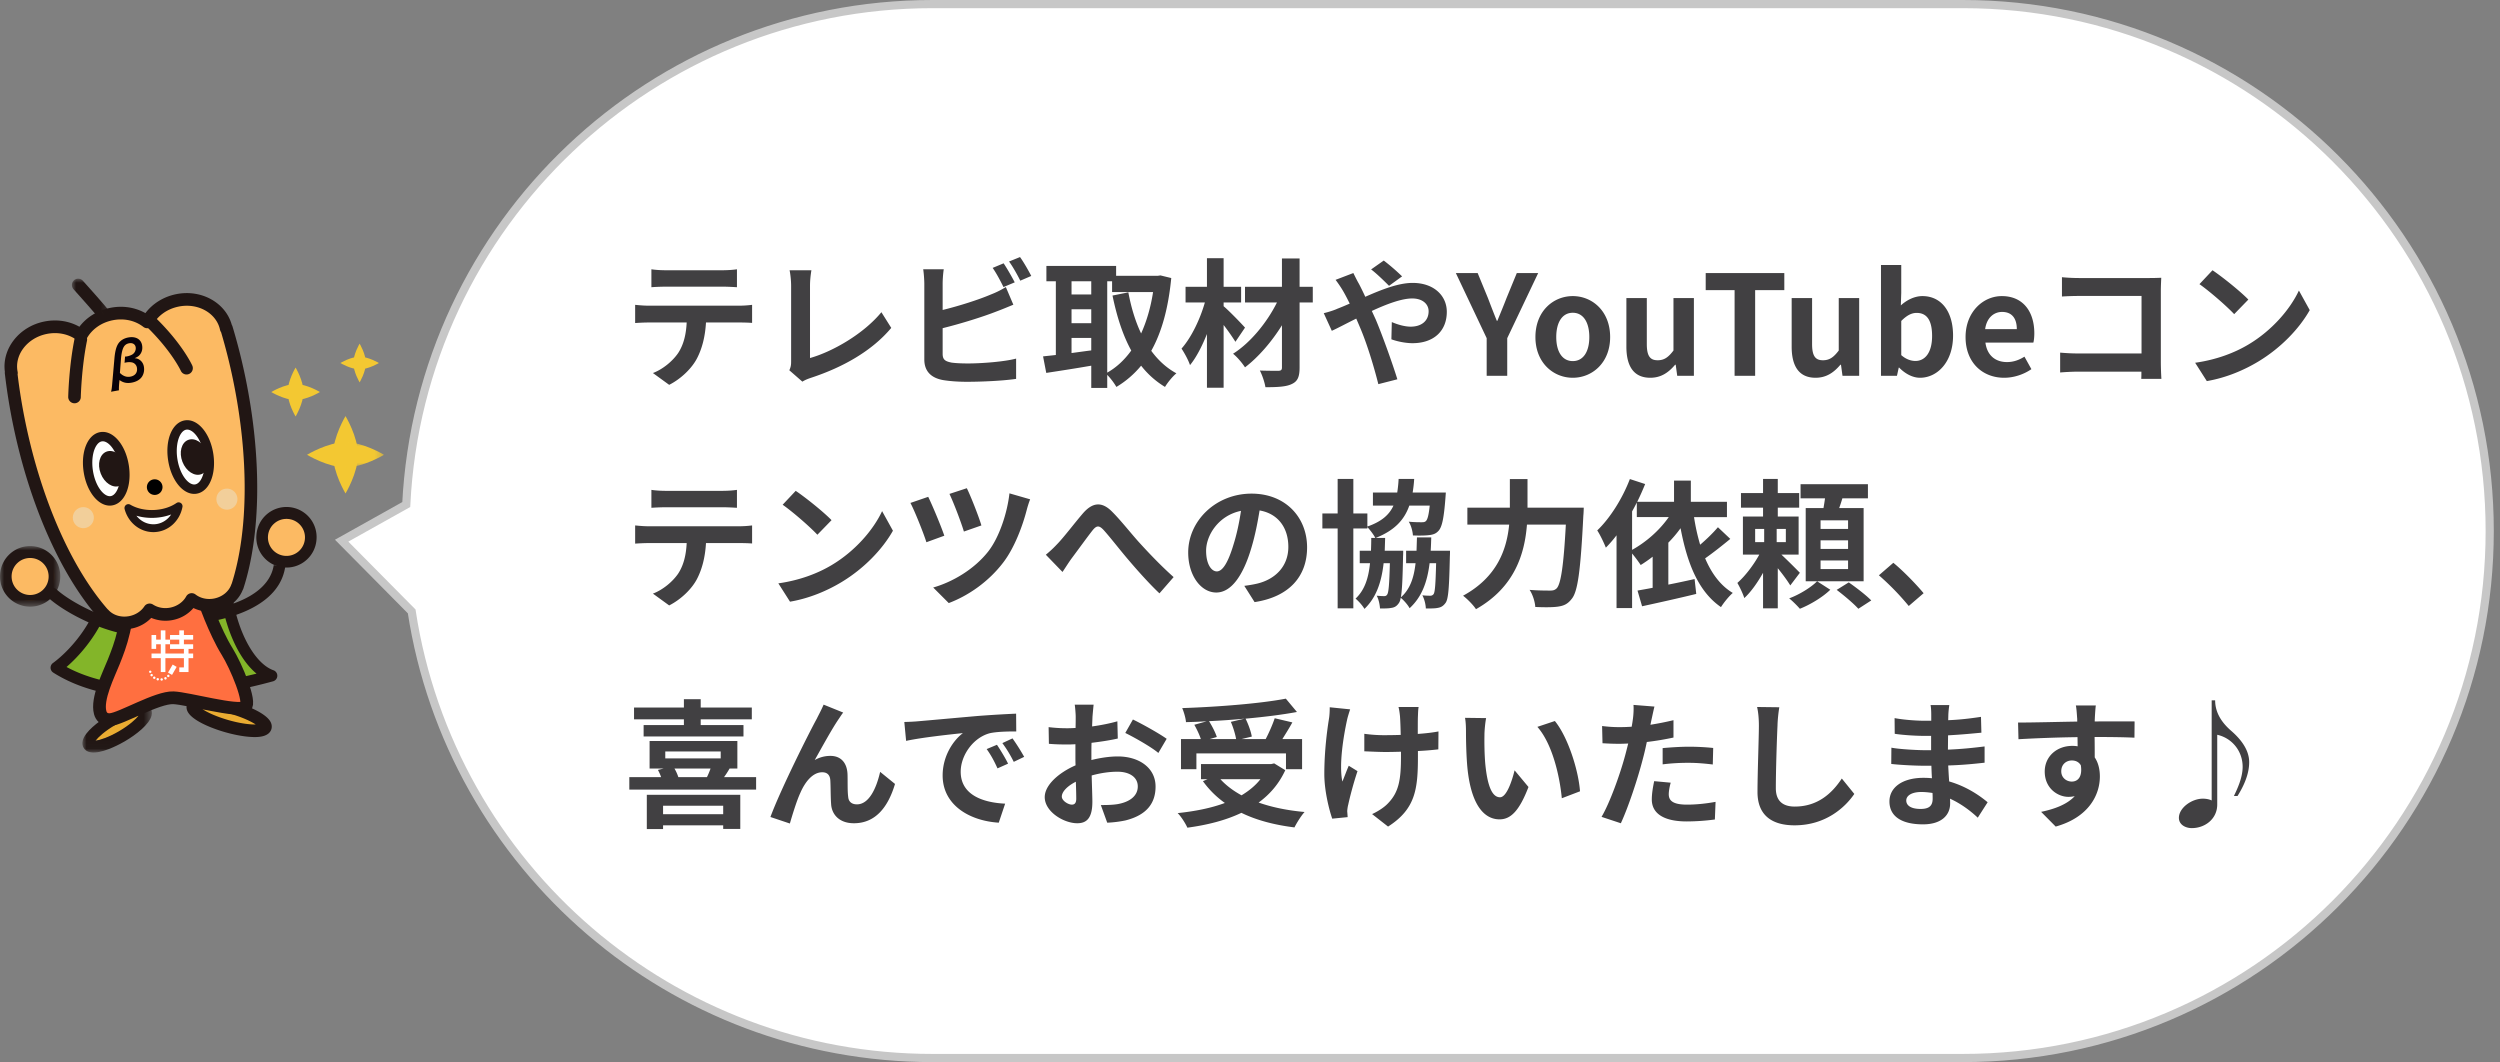 <svg width="306" height="130" viewBox="0 0 306 130" xmlns="http://www.w3.org/2000/svg" xmlns:xlink="http://www.w3.org/1999/xlink">
    <rect x="0" y="0" width="306" height="130" fill="#808080" stroke="none"/>
    <defs>
        <path id="thqybw7ura" d="M0 0h8.507v5.977H0z"/>
        <path id="klg58sg4gc" d="M0 0h7.374v7.383H0z"/>
        <path id="his5molxbe" d="M0 0h4.757v5.255H0z"/>
        <path id="2ypnl6fogg" d="M0 0h4.71v3.079H0z"/>
    </defs>
    <g fill="none" fill-rule="evenodd">
        <path d="M240.24.5c17.811 0 33.936 7.22 45.609 18.892C297.52 31.064 304.74 47.189 304.74 65c0 17.811-7.22 33.936-18.891 45.608-11.673 11.673-27.798 18.892-45.609 18.892H114.145c-15.995 0-30.63-5.822-41.9-15.461-11.476-9.815-19.466-23.587-21.855-39.204l-8.572-8.657 7.907-4.423c.85-17.15 8.397-32.537 20.081-43.6C81.365 7.213 96.971.5 114.145.5z" stroke="#C7C7C7" fill="#FFF"/>
        <path d="M27.574 71.28c.26 4.88 2.526 10.32 5.663 11.428-10.096 2.768-20.1 2.991-26.34-.98 2.178-1.588 6.03-5.825 6.205-10.476l14.472.029z" fill="#83B529"/>
        <path d="M28.689 78.711c-.932-1.982-1.566-4.397-1.772-6.722l-13.16-.027c-.438 3.988-3.303 7.681-5.614 9.676 5.335 2.887 13.67 3.18 23.257.815-1.238-1.014-2.13-2.504-2.711-3.742m-10.082 6.743c-4.921-.102-8.988-1.155-12.088-3.127a.71.71 0 0 1-.036-1.174c2.29-1.668 5.755-5.689 5.914-9.928a.708.708 0 0 1 .706-.683l14.473.03c.374 0 .683.295.703.671.267 5.036 2.596 9.879 5.191 10.796a.709.709 0 0 1-.048 1.353 63.555 63.555 0 0 1-4.944 1.15c-3.493.663-6.843.975-9.871.912" fill="#211614"/>
        <path d="M27.616 88.838c-2.449-.72-4.24-1.795-4.001-2.4.238-.605 2.416-.51 4.864.21 2.447.721 4.238 1.796 4 2.4-.238.606-2.416.512-4.863-.21" fill="#EAAC32"/>
        <path d="M28.264 87.385c-1.56-.46-2.776-.588-3.47-.577.55.362 1.568.861 3.036 1.294 1.56.459 2.777.591 3.47.576-.55-.362-1.568-.86-3.036-1.293m2.58 2.823c-.98-.042-2.202-.267-3.443-.633-1.824-.536-3.948-1.472-4.442-2.49a1.15 1.15 0 0 1-.054-.93c.638-1.62 4.592-.596 5.788-.244 1.824.537 3.95 1.474 4.443 2.49.15.308.168.638.053.93-.308.783-1.346.886-1.984.886-.146 0-.271-.005-.362-.009" fill="#211614"/>
        <path d="M14.875 89.406c-1.93 1.128-3.755 1.594-4.077 1.043-.321-.552.982-1.914 2.913-3.042 1.93-1.127 3.754-1.594 4.076-1.042.322.551-.982 1.913-2.912 3.041" fill="#EAAC32"/>
        <g transform="translate(10.083 86.132)">
            <mask id="hsobcytlpb" fill="#fff">
                <use xlink:href="#thqybw7ura"/>
            </mask>
            <path d="M4.479 3.37c1.279-.746 2.076-1.485 2.418-1.925-.551.08-1.586.412-2.87 1.161-1.278.747-2.075 1.485-2.417 1.926.551-.08 1.587-.412 2.87-1.161h-.001zM.147 5.392c-.106-.18-.21-.482-.101-.894.276-1.057 1.87-2.308 3.268-3.125C4 .972 7.465-.949 8.36.586c.106.18.209.482.1.894-.275 1.058-1.869 2.308-3.267 3.125-.475.277-2.282 1.283-3.646 1.367-.606.037-1.125-.108-1.4-.58z" fill="#211614" mask="url(#hsobcytlpb)"/>
        </g>
        <path d="M8.502 74.984c1.647.956 3.695 1.868 5.74 2.394.432.111.836-.119.903-.513.067-.395-.23-.805-.66-.916-3.032-.779-6.138-2.525-7.522-3.772-.333-.302-.833-.318-1.115-.04-.282.279-.24.748.093 1.05.619.557 1.508 1.186 2.56 1.797M33.506 69.17c-.41 2.684-3.237 4.634-7.96 5.489a.714.714 0 0 0 .252 1.405 20.738 20.738 0 0 0 3.139-.816c2.694-.945 5.487-2.684 5.973-5.861" fill="#211614"/>
        <path d="M36.988 68.05a2.981 2.981 0 0 0 .344-4.2 2.975 2.975 0 0 0-4.196-.343 2.981 2.981 0 0 0-.343 4.199 2.975 2.975 0 0 0 4.195.344" fill="#FCBA63"/>
        <path d="M33.594 64.052a2.25 2.25 0 0 0-.79 1.542c-.05.603.138 1.188.529 1.649a2.27 2.27 0 0 0 3.197.262c.461-.392.742-.94.792-1.543a2.262 2.262 0 0 0-2.26-2.449c-.52 0-1.042.177-1.468.539m-1.342 4.117a3.673 3.673 0 0 1-.864-2.691 3.687 3.687 0 1 1 7.349.602 3.67 3.67 0 0 1-1.291 2.515 3.665 3.665 0 0 1-2.38.874 3.678 3.678 0 0 1-2.814-1.3" fill="#211614"/>
        <path d="M5.613 72.834a2.981 2.981 0 0 0 .344-4.199 2.974 2.974 0 0 0-4.196-.344 2.981 2.981 0 0 0-.344 4.2 2.975 2.975 0 0 0 4.196.343" fill="#FCBA63"/>
        <g transform="translate(0 66.872)">
            <mask id="2r10jvad4d" fill="#fff">
                <use xlink:href="#klg58sg4gc"/>
            </mask>
            <path d="M2.219 1.965a2.249 2.249 0 0 0-.791 1.542 2.268 2.268 0 0 0 3.727 1.91c.46-.391.742-.94.791-1.542a2.263 2.263 0 0 0-2.26-2.449c-.52 0-1.041.177-1.467.539M.877 6.08A3.673 3.673 0 0 1 .012 3.39a3.687 3.687 0 1 1 7.349.602 3.669 3.669 0 0 1-1.29 2.516 3.663 3.663 0 0 1-2.381.875A3.68 3.68 0 0 1 .877 6.08" fill="#211614" mask="url(#2r10jvad4d)"/>
        </g>
        <path d="M24.878 73.268s1.399 4.027 2.915 6.466c1.105 1.778 3.006 6.286 2.23 6.82-.941.65-7.045-1.083-8.808-1.146-1.997-.07-6.382 2.567-7.698 2.67-.809.064-1.14-.437-1.253-.852-.461-1.693 1.03-4.634 1.652-6.197.849-2.132 1.805-4.532 1.91-10.036" fill="#FF6F40"/>
        <path d="M24.878 73.268s1.399 4.027 2.915 6.466c1.105 1.778 3.006 6.286 2.23 6.82-.941.65-7.045-1.083-8.808-1.146-1.997-.07-6.382 2.567-7.698 2.67-.809.064-1.14-.437-1.253-.852-.461-1.693 1.03-4.634 1.652-6.197.849-2.132 1.805-4.532 1.91-10.036" stroke="#211614" stroke-width="1.559" stroke-linecap="round" stroke-linejoin="round"/>
        <path d="M19.934 83.153a.148.148 0 1 1-.295 0 .148.148 0 0 1 .295 0M19.455 83.128a.148.148 0 1 1-.295 0 .148.148 0 0 1 .295 0M19.03 82.943a.148.148 0 1 1-.295 0 .148.148 0 0 1 .295 0M18.708 82.637a.148.148 0 1 1-.296 0 .148.148 0 0 1 .296 0M18.54 82.219a.148.148 0 1 1-.296 0 .148.148 0 0 1 .295 0M20.4 83.02a.148.148 0 1 1-.295 0 .148.148 0 0 1 .296 0M20.748 82.721a.148.148 0 1 1-.295 0 .148.148 0 0 1 .295 0M20.567 82.324l.49.283.566-.981-.49-.284z" fill="#FFF"/>
        <path fill="#FFF" d="M23.643 78.291v-.566H22.51v-.567h-.566v.567h-1.132v.566h1.132v.567h-1.132v.567h1.698v.566h-2.265v-1.133h.567v-.567h-.567v-1.133h-.565v1.133h-.567v-.566h-.566v1.7h.566v-.567h.567v1.133h-1.133v.567h1.133v1.7h.565v-1.7h2.265v1.133h-.566v.567h1.132v-1.7h.567v-.567h-.567v-.566h.567v-.567H22.51v-.567z"/>
        <path d="m1.358 45.638.045.021c-.5-2.48 1.338-4.957 4.135-5.537 1.648-.342 3.254.056 4.402.944.7-1.272 2.016-2.276 3.664-2.618 1.655-.343 3.266.06 4.415.954.7-1.279 2.018-2.288 3.672-2.632 2.797-.58 5.467.961 5.994 3.436l.032-.037a70.962 70.962 0 0 1 1.557 6.138c2.06 9.942 1.823 19.211-.22 25.496l-.015-.005c-.366 1.065-1.351 1.944-2.645 2.212-1.098.228-2.168-.038-2.931-.633-.465.85-1.34 1.52-2.44 1.748-.996.207-1.97.005-2.712-.477-.49.738-1.302 1.31-2.299 1.517-1.293.268-2.546-.147-3.305-.978l-.013.01C8.324 70.243 4.427 61.832 2.367 51.89a71.233 71.233 0 0 1-1.01-6.252" fill="#FCBA63"/>
        <path d="M18.73 73.997c.602.392 1.381.527 2.138.37.83-.173 1.547-.682 1.92-1.363a.77.77 0 0 1 1.147-.239c.612.477 1.473.66 2.303.487.987-.205 1.781-.859 2.074-1.707a.735.735 0 0 1 .057-.127c2.05-6.436 2.105-15.518.151-24.953a70.663 70.663 0 0 0-1.46-5.807.777.777 0 0 1-.128-.29c-.438-2.057-2.72-3.33-5.085-2.839-1.38.286-2.529 1.105-3.153 2.246a.767.767 0 0 1-1.146.239c-1.028-.8-2.408-1.094-3.788-.807-1.374.285-2.52 1.1-3.146 2.234a.769.769 0 0 1-1.143.239c-1.026-.793-2.403-1.085-3.777-.8-2.365.491-3.952 2.566-3.536 4.625a.778.778 0 0 1-.003.318c.234 1.955.559 3.94.966 5.91 1.954 9.432 5.612 17.743 10.048 22.834.037.029.072.06.105.096.606.663 1.594.948 2.583.743.756-.157 1.417-.59 1.814-1.188a.769.769 0 0 1 1.058-.22m-6.468 1.84a.78.78 0 0 1-.143-.127C7.464 70.434 3.635 61.809 1.614 52.048a71.983 71.983 0 0 1-1.02-6.32.785.785 0 0 1 .003-.212c-.385-2.792 1.701-5.512 4.786-6.153 1.524-.316 3.064-.085 4.336.631.883-1.164 2.204-1.987 3.73-2.304 1.53-.317 3.074-.085 4.348.638.884-1.17 2.207-1.998 3.738-2.316 3.085-.64 6.078 1.026 6.832 3.74a.786.786 0 0 1 .087.192 72.027 72.027 0 0 1 1.574 6.206c2.022 9.762 1.934 19.2-.241 25.893a.744.744 0 0 1-.079.168c-.507 1.283-1.702 2.256-3.158 2.558a4.421 4.421 0 0 1-2.872-.348 4.43 4.43 0 0 1-2.499 1.462 4.49 4.49 0 0 1-2.666-.255 4.498 4.498 0 0 1-2.345 1.295 4.611 4.611 0 0 1-.938.097c-1.13 0-2.205-.42-2.97-1.183" fill="#211614"/>
        <path d="M12.789 38.59c-.206-.354-3.217-3.707-3.217-3.707" fill="#EAAC32"/>
        <g transform="translate(8.802 34.11)">
            <mask id="fg1kl4pmlf" fill="#fff">
                <use xlink:href="#his5molxbe"/>
            </mask>
            <path d="M3.987 5.255a.777.777 0 0 0 .665-1.164c-.214-.37-2.166-2.562-3.31-3.836A.768.768 0 0 0 .254.199a.778.778 0 0 0-.056 1.094c1.395 1.553 2.942 3.314 3.13 3.59a.77.77 0 0 0 .66.372" fill="#211614" mask="url(#fg1kl4pmlf)"/>
        </g>
        <path d="M13.633 61.296c-1.212.194-2.474-1.404-2.82-3.57-.346-2.164.355-4.076 1.567-4.27 1.21-.194 2.473 1.404 2.82 3.568.345 2.166-.356 4.078-1.567 4.272" fill="#FFF"/>
        <path d="M12.47 54.024c-.227.036-.436.185-.62.442-.487.676-.672 1.92-.472 3.17.316 1.976 1.398 3.213 2.165 3.091.226-.036.435-.184.62-.442.486-.675.671-1.919.471-3.17-.301-1.885-1.297-3.1-2.057-3.1a.688.688 0 0 0-.107.01m-2.222 3.793c-.253-1.583-.001-3.088.674-4.026.365-.507.838-.82 1.368-.904 1.547-.246 3.072 1.53 3.474 4.045.253 1.584.001 3.09-.675 4.027-.364.506-.837.819-1.366.904a1.856 1.856 0 0 1-.29.023c-1.442 0-2.808-1.71-3.185-4.069" fill="#211614"/>
        <path d="M12.33 57.964c.449 1.156 1.489 1.83 2.324 1.506.835-.324 1.147-1.525.698-2.682-.449-1.156-1.489-1.831-2.324-1.506-.834.324-1.147 1.525-.698 2.682" fill="#211614"/>
        <path d="M23.97 59.86c-1.21.195-2.473-1.403-2.82-3.568-.346-2.164.356-4.077 1.567-4.27 1.211-.195 2.474 1.403 2.82 3.567.346 2.166-.355 4.078-1.566 4.272" fill="#FFF"/>
        <path d="M23.88 59.293c.227-.036.435-.186.62-.442.487-.675.672-1.92.472-3.17-.316-1.976-1.393-3.215-2.165-3.091-.226.036-.435.185-.62.442-.486.675-.672 1.919-.472 3.169.316 1.976 1.394 3.218 2.166 3.092m-3.295-2.91c-.254-1.583-.002-3.088.674-4.026.365-.506.837-.819 1.367-.904 1.546-.244 3.072 1.529 3.475 4.045.253 1.584 0 3.09-.674 4.027-.365.507-.838.819-1.367.904a1.819 1.819 0 0 1-.289.023c-1.444 0-2.81-1.71-3.186-4.068" fill="#211614"/>
        <path d="M22.332 56.529c.45 1.156 1.49 1.83 2.324 1.506.835-.324 1.147-1.525.699-2.681-.45-1.157-1.49-1.832-2.324-1.507-.835.324-1.147 1.525-.7 2.682" fill="#211614"/>
        <path d="M17.981 59.679a.956.956 0 1 0 1.905-.157.956.956 0 0 0-1.905.157" fill="#000"/>
        <path d="M18.819 62.904c1.192-.043 2.261-.398 3.045-.938-.286 1.489-1.493 2.63-2.983 2.684-1.49.054-2.775-.998-3.168-2.463.82.483 1.913.76 3.106.717" fill="#FFF"/>
        <path d="M18.836 63.383a6.726 6.726 0 0 1-2.14-.259c.522.675 1.312 1.074 2.168 1.047.855-.03 1.616-.49 2.087-1.2a6.771 6.771 0 0 1-2.115.412m-3.583-1.071a.48.48 0 0 1 .17-.506.475.475 0 0 1 .531-.032c.779.458 1.789.688 2.847.651 1.058-.038 2.05-.342 2.793-.854.16-.11.37-.113.531-.006a.48.48 0 0 1 .207.492c-.336 1.748-1.749 3.012-3.434 3.072a4.408 4.408 0 0 1-.126.002c-1.634 0-3.07-1.142-3.52-2.82" fill="#211614"/>
        <path d="M18.289 39.239c3.362 3.21 4.546 5.826 4.546 5.826" fill="#000"/>
        <path d="M22.835 45.839a.775.775 0 0 0 .7-1.094c-.05-.113-1.285-2.79-4.716-6.067a.767.767 0 0 0-1.089.028c-.293.31-.28.8.028 1.094 3.195 3.05 4.365 5.562 4.376 5.587a.77.77 0 0 0 .701.452" fill="#211614"/>
        <path d="M9.894 41.547c-.691 3.352-.775 7.04-.775 7.04" fill="#000"/>
        <path d="M9.12 49.362c.417 0 .76-.335.77-.756 0-.037.09-3.661.758-6.902a.77.77 0 1 0-1.508-.314c-.698 3.382-.787 7.027-.79 7.18a.773.773 0 0 0 .752.792h.018" fill="#211614"/>
        <path d="M8.918 63.466a1.286 1.286 0 1 0 2.564-.212 1.286 1.286 0 1 0-2.564.212M26.49 61.178a1.287 1.287 0 1 0 2.565-.21 1.287 1.287 0 0 0-2.565.21" fill="#F2CF9A"/>
        <path d="M14.676 45.649c.18.166.268.233.381.295.276.163.58.217.903.158.602-.11.902-.528.796-1.12a.803.803 0 0 0-.49-.591c-.204-.073-.52-.084-.811-.031-.08.015-.113.02-.21.052l.06-.767c.096-.003.143-.005.223-.02.218-.04.45-.116.618-.208a.897.897 0 0 0 .46-.93c-.064-.358-.385-.547-.795-.472-.31.056-.523.205-.669.458-.171.3-.288.829-.34 1.525l-.126 1.651zm-.092 1.308c-.029.37-.037.625-.024.815l-.966.176c.066-.246.098-.485.133-.896l.27-3.086c.07-.864.21-1.446.43-1.823.25-.437.708-.733 1.284-.838.893-.163 1.546.206 1.68.95.075.413 0 .79-.225 1.1-.153.213-.31.324-.684.488.27.02.431.08.634.221.268.192.434.47.495.81.075.419.003.85-.209 1.192-.237.387-.687.661-1.276.768-.595.109-1.05.013-1.498-.318l-.044.441z" fill="#090208"/>
        <path d="M42.29 50.93s-1.53 2.536-1.53 4.735H43.822c0-2.2-1.531-4.735-1.531-4.735M42.29 60.4s-1.53-2.535-1.53-4.735H43.822c0 2.2-1.531 4.735-1.531 4.735" fill="#F3C832"/>
        <path d="M37.581 55.665s2.522 1.54 4.71 1.54v-3.08c-2.188 0-4.71 1.54-4.71 1.54" fill="#F3C832"/>
        <g transform="translate(42.29 54.126)">
            <mask id="y4vfzjobeh" fill="#fff">
                <use xlink:href="#2ypnl6fogg"/>
            </mask>
            <path d="M4.71 1.54S2.187 3.079 0 3.079V0c2.188 0 4.71 1.54 4.71 1.54" fill="#F3C832" mask="url(#y4vfzjobeh)"/>
        </g>
        <path d="M36.18 44.99s-.968 1.604-.968 2.995h1.936c0-1.391-.968-2.995-.968-2.995M36.18 50.98s-.968-1.604-.968-2.995h1.936c0 1.39-.968 2.994-.968 2.994" fill="#F3C832"/>
        <path d="M33.202 47.985s1.594.973 2.978.973v-1.947c-1.384 0-2.978.974-2.978.974M39.158 47.985s-1.595.973-2.978.973v-1.947c1.383 0 2.978.974 2.978.974M44.017 42.066s-.765 1.268-.765 2.367H44.783c0-1.1-.766-2.367-.766-2.367M44.017 46.8s-.765-1.267-.765-2.367H44.783c0 1.1-.766 2.368-.766 2.368" fill="#F3C832"/>
        <path d="M41.663 44.433s1.26.77 2.354.77v-1.54c-1.094 0-2.354.77-2.354.77M46.372 44.433s-1.261.77-2.355.77v-1.54c1.094 0 2.355.77 2.355.77" fill="#F3C832"/>
        <g fill="#414042" fill-rule="nonzero">
            <path d="M88.367 35.086c.595 0 1.24.034 1.836.068v-2.193c-.578.085-1.258.119-1.836.119h-6.834c-.561 0-1.258-.034-1.802-.119v2.193a29.7 29.7 0 0 1 1.819-.068h6.817zm-8.993 2.329c-.527 0-1.122-.051-1.632-.102v2.227a25.65 25.65 0 0 1 1.632-.068h4.675c-.068 1.428-.357 2.703-1.054 3.757-.68.986-1.87 1.972-3.077 2.431l1.989 1.445c1.513-.765 2.822-2.091 3.417-3.264.612-1.19.986-2.618 1.088-4.369h4.097c.476 0 1.122.017 1.547.051v-2.21a13.08 13.08 0 0 1-1.547.102H79.374zM98.21 46.714c.408-.255.782-.374 1.02-.459 3.995-1.309 7.53-3.332 9.86-6.12l-1.207-1.921c-2.176 2.652-5.967 4.828-8.738 5.61v-8.823c0-.663.068-1.275.17-1.921h-2.67c.103.476.188 1.275.188 1.921v9.214c0 .391-.017.68-.221 1.105l1.598 1.394zM124.203 34.559c-.323-.629-.935-1.7-1.36-2.329l-1.343.561c.459.646.986 1.649 1.326 2.346l1.377-.578zm-8.823 5.61c2.21-.544 4.947-1.394 6.664-2.074.56-.204 1.326-.527 1.989-.799l-.918-2.159c-.663.408-1.241.68-1.853.918-1.513.646-3.876 1.394-5.882 1.887v-3.213c0-.476.05-1.241.136-1.768H113c.085.527.136 1.394.136 1.768v9.265c0 1.462.85 2.278 2.329 2.533.73.119 1.75.204 2.856.204 1.87 0 4.454-.119 6.052-.357v-2.482c-1.394.374-4.148.595-5.916.595-.765 0-1.462-.034-1.972-.102-.765-.153-1.105-.34-1.105-1.071v-3.145zm8.126-8.16c.476.646 1.02 1.632 1.377 2.346l1.343-.578c-.306-.595-.918-1.683-1.377-2.312l-1.343.544zM135.525 34.423h.595v1.326h5.015c-.29 1.904-.8 3.604-1.462 5.066-.714-1.496-1.224-3.213-1.564-5.032l-1.938.391c.527 2.567 1.258 4.845 2.295 6.732-.833 1.156-1.82 2.074-2.941 2.703V34.423zm-4.37 6.936h2.415v1.53c-.816.102-1.632.221-2.414.323v-1.853zm0-3.502h2.415v1.7h-2.414v-1.7zm2.415-3.434v1.615h-2.414v-1.615h2.414zm8.466-.714-.34.051h-5.083v-1.207h-8.534v1.87h1.156v9.027c-.578.068-1.105.119-1.564.17l.39 2.023c1.565-.238 3.554-.544 5.509-.884v2.72h1.955v-1.598a8.086 8.086 0 0 1 1.122 1.479 11.646 11.646 0 0 0 3.026-2.601 10.725 10.725 0 0 0 2.924 2.601c.306-.527.935-1.292 1.394-1.666-1.224-.663-2.244-1.615-3.077-2.754 1.275-2.278 2.09-5.202 2.448-8.908l-1.326-.323zM152.389 40.101c-.374-.425-1.938-2.057-2.618-2.618v-.459h2.142v-1.921h-2.142v-3.502h-2.04v3.502h-2.618v1.921h2.363c-.578 2.04-1.65 4.284-2.856 5.644.357.544.833 1.394 1.037 2.023.782-.952 1.479-2.329 2.074-3.808v6.579h2.04v-7.684a28.532 28.532 0 0 1 1.445 2.057l1.173-1.734zm8.296-4.998h-1.615v-3.468h-2.16v3.468h-4.521v1.921h3.91c-1.224 2.465-3.264 4.947-5.372 6.273.527.425 1.122 1.139 1.462 1.666 1.632-1.241 3.264-3.128 4.522-5.151v5.168c0 .306-.12.391-.425.408-.29 0-1.343 0-2.278-.034.289.561.595 1.462.68 2.04 1.462 0 2.55-.051 3.23-.391.697-.323.952-.85.952-2.023v-7.956h1.615v-1.921zM171.616 33.828a25.709 25.709 0 0 0-2.244-1.938l-1.547 1.088c.663.493 1.598 1.411 2.193 2.006l1.598-1.156zm-8.143.425c.34.442.748 1.054.986 1.479.255.442.493.918.748 1.428-.51.221-1.02.442-1.513.629-.272.136-1.02.391-1.666.544l.986 2.159c.714-.323 1.785-.901 2.992-1.496l.442 1.037c.867 2.006 1.734 4.879 2.26 6.987l2.33-.595c-.578-1.887-1.87-5.491-2.652-7.327l-.476-1.037c1.802-.833 3.638-1.53 4.947-1.53 1.275 0 2.006.697 2.006 1.564 0 1.207-.901 1.887-2.193 1.887-.714 0-1.564-.238-2.312-.561l-.051 2.108c.629.238 1.683.476 2.584.476 2.584 0 4.199-1.479 4.199-3.842 0-1.955-1.564-3.536-4.182-3.536-1.717 0-3.757.799-5.797 1.7a35.28 35.28 0 0 0-.782-1.598c-.187-.306-.527-1.003-.68-1.309l-2.176.833zM181.969 46h2.516v-4.607l3.79-7.973h-2.617l-1.258 3.06c-.357.935-.731 1.819-1.122 2.788h-.068c-.391-.969-.731-1.853-1.088-2.788l-1.258-3.06h-2.67l3.775 7.973V46zM192.509 46.238c2.38 0 4.573-1.836 4.573-4.981 0-3.179-2.193-5.015-4.573-5.015-2.38 0-4.573 1.836-4.573 5.015 0 3.145 2.193 4.981 4.573 4.981zm0-2.04c-1.292 0-2.023-1.156-2.023-2.941 0-1.802.73-2.975 2.023-2.975 1.292 0 2.023 1.173 2.023 2.975 0 1.785-.731 2.941-2.023 2.941zM201.995 46.238c1.309 0 2.227-.629 3.043-1.598h.068l.187 1.36h2.04v-9.52h-2.5v6.426c-.645.85-1.155 1.19-1.937 1.19-.918 0-1.326-.51-1.326-1.989V36.48h-2.5v5.95c0 2.38.885 3.808 2.925 3.808zM212.314 46h2.516V35.511h3.57V33.42h-9.622v2.091h3.536zM222.225 46.238c1.309 0 2.227-.629 3.043-1.598h.068l.187 1.36h2.04v-9.52h-2.5v6.426c-.645.85-1.155 1.19-1.937 1.19-.918 0-1.326-.51-1.326-1.989V36.48h-2.5v5.95c0 2.38.885 3.808 2.925 3.808zM235.009 46.238c2.09 0 4.046-1.887 4.046-5.168 0-2.907-1.411-4.828-3.757-4.828-.935 0-1.887.459-2.635 1.139l.05-1.53v-3.417h-2.481V46h1.955l.22-1.003h.052c.782.799 1.7 1.241 2.55 1.241zm-.561-2.057c-.51 0-1.14-.187-1.734-.714v-4.182c.663-.663 1.24-.986 1.887-.986 1.309 0 1.887 1.003 1.887 2.822 0 2.074-.884 3.06-2.04 3.06zM245.31 46.238c1.19 0 2.398-.408 3.333-1.054l-.85-1.53c-.68.425-1.36.663-2.142.663-1.411 0-2.431-.816-2.635-2.38h5.865c.068-.221.119-.68.119-1.139 0-2.635-1.36-4.556-3.978-4.556-2.278 0-4.437 1.921-4.437 5.015 0 3.128 2.074 4.981 4.726 4.981zm-2.328-5.95c.187-1.394 1.07-2.108 2.074-2.108 1.224 0 1.802.816 1.802 2.108h-3.876zM264.555 46.374a36.403 36.403 0 0 1-.068-2.006v-8.806c0-.493.034-1.173.05-1.564a34.15 34.15 0 0 1-1.495.034h-8.551a22.41 22.41 0 0 1-2.108-.102v2.363a35.351 35.351 0 0 1 2.108-.068h7.633v7.038h-7.837c-.765 0-1.53-.051-2.125-.102v2.431c.56-.051 1.53-.102 2.193-.102h7.752c0 .323 0 .612-.017.884h2.465zM270.81 33.08l-1.597 1.7c1.24.867 3.366 2.72 4.25 3.672l1.734-1.785c-.986-1.02-3.196-2.788-4.386-3.587zm-2.124 11.322 1.428 2.244c2.397-.408 4.59-1.36 6.307-2.397 2.737-1.649 4.998-3.995 6.29-6.29l-1.326-2.397c-1.071 2.295-3.298 4.896-6.188 6.613-1.65.986-3.86 1.853-6.511 2.227zM88.367 62.086c.595 0 1.24.034 1.836.068v-2.193c-.578.085-1.258.119-1.836.119h-6.834c-.561 0-1.258-.034-1.802-.119v2.193a29.7 29.7 0 0 1 1.819-.068h6.817zm-8.993 2.329c-.527 0-1.122-.051-1.632-.102v2.227a25.65 25.65 0 0 1 1.632-.068h4.675c-.068 1.428-.357 2.703-1.054 3.757-.68.986-1.87 1.972-3.077 2.431l1.989 1.445c1.513-.765 2.822-2.091 3.417-3.264.612-1.19.986-2.618 1.088-4.369h4.097c.476 0 1.122.017 1.547.051v-2.21a13.08 13.08 0 0 1-1.547.102H79.374zM97.394 60.08l-1.598 1.7c1.24.867 3.366 2.72 4.25 3.672l1.734-1.785c-.986-1.02-3.196-2.788-4.386-3.587zm-2.125 11.322 1.428 2.244c2.397-.408 4.59-1.36 6.307-2.397 2.737-1.649 4.998-3.995 6.29-6.29l-1.326-2.397c-1.071 2.295-3.298 4.896-6.188 6.613-1.65.986-3.86 1.853-6.511 2.227zM118.338 59.757l-2.125.697c.51 1.054 1.445 3.519 1.768 4.607l2.142-.748c-.323-1.105-1.36-3.723-1.785-4.556zm5.219.629c-.255 2.329-1.224 5.372-2.618 7.14-1.734 2.193-4.386 3.723-6.715 4.386l1.904 1.904c2.43-.918 4.896-2.635 6.68-4.981 1.412-1.853 2.38-4.556 2.857-6.392.102-.391.255-.901.425-1.326l-2.533-.731zm-9.945.425-2.176.748c.493.918 1.615 3.706 1.955 4.811l2.193-.799c-.391-1.156-1.445-3.689-1.972-4.76zM128.01 67.9l2.04 2.108c.307-.442.68-1.054 1.072-1.598.714-.952 1.92-2.618 2.584-3.468.493-.612.799-.697 1.394-.051.799.884 2.04 2.499 3.094 3.723 1.07 1.258 2.516 2.873 3.723 4.012l1.734-1.989c-1.615-1.445-3.043-2.958-4.114-4.131-1.003-1.088-2.346-2.822-3.485-3.944-1.224-1.19-2.33-1.071-3.502.272-1.037 1.207-2.346 2.941-3.128 3.74-.51.544-.918.918-1.411 1.326zM148.938 69.94c-.63 0-1.31-.833-1.31-2.533 0-1.853 1.48-4.301 4.268-4.879-.204 1.394-.51 2.839-.901 4.08-.68 2.278-1.36 3.332-2.057 3.332zm4.624 3.757c4.25-.646 6.426-3.162 6.426-6.698 0-3.672-2.635-6.579-6.8-6.579-4.37 0-7.752 3.332-7.752 7.208 0 2.839 1.58 4.896 3.434 4.896 1.836 0 3.298-2.074 4.3-5.474.477-1.581.766-3.145 1.004-4.573 2.26.391 3.519 2.125 3.519 4.454 0 2.448-1.666 3.995-3.825 4.505-.442.102-.918.187-1.564.272l1.258 1.989zM175.118 67.407c.034-.527.05-1.071.068-1.632h-1.751c-.017.578-.034 1.122-.051 1.632h-1.275v1.53h1.156c-.204 1.802-.68 3.196-1.802 4.182.153-.833.22-2.363.272-5.049.017-.204.017-.663.017-.663h-2.261c.017-.493.034-1.02.05-1.564h-1.155c2.312-.918 3.502-2.21 4.114-3.961h2.499c-.12 1.173-.272 1.7-.46 1.887-.135.136-.288.153-.526.153-.29 0-.918 0-1.581-.068.289.459.476 1.173.51 1.683.782.034 1.513.017 1.92-.034.51-.051.868-.153 1.208-.527.442-.476.663-1.564.85-4.012l.05-.68h-4.062c.085-.527.153-1.071.187-1.666h-1.904a15.738 15.738 0 0 1-.17 1.666h-2.975v1.598h2.516c-.51 1.122-1.445 1.955-3.196 2.567v-1.598h-1.717v-4.233h-1.921v4.233h-1.87v1.836h1.87v9.775h1.92v-9.775h1.718v-.17c.323.34.765.918.969 1.326h-.493c0 .544-.017 1.071-.034 1.564h-1.377v1.53h1.258c-.187 1.853-.663 3.298-1.768 4.335.374.306.867.867 1.088 1.258 1.428-1.377 2.074-3.213 2.346-5.593h.765c-.068 2.601-.153 3.57-.323 3.825-.102.17-.221.204-.391.204-.204 0-.493-.017-.901-.051.238.408.374 1.071.408 1.564.527 0 1.037 0 1.36-.068.39-.051.663-.187.935-.578.102-.136.187-.34.238-.663.39.306.884.884 1.088 1.275 1.479-1.36 2.159-3.162 2.448-5.508h.799c-.068 2.567-.136 3.519-.306 3.774a.464.464 0 0 1-.408.204c-.204 0-.544 0-.97-.051.239.442.409 1.105.426 1.615.578 0 1.105 0 1.428-.068.408-.068.68-.204.969-.595.374-.459.459-1.955.544-5.729.017-.204.017-.68.017-.68h-2.363zM186.967 62.137v-3.502h-2.16v3.502h-5.201v2.074h5.117c-.29 2.975-1.428 6.409-5.644 8.704.493.374 1.258 1.139 1.58 1.649 4.778-2.703 5.968-6.834 6.24-10.353h4.76c-.272 5.049-.612 7.276-1.122 7.803-.238.221-.442.272-.8.272-.441 0-1.444 0-2.515-.085.39.578.663 1.479.697 2.091 1.037.051 2.09.051 2.72-.034.73-.102 1.224-.289 1.734-.952.748-.884 1.088-3.434 1.428-10.2.034-.272.05-.969.05-.969h-6.884zM199.768 62.596c.204-.357.39-.714.578-1.088v1.785h3.91c-1.14 1.632-2.771 3.06-4.488 4.012v-4.709zm10.506 1.938c-.561.663-1.377 1.462-2.176 2.142a25.269 25.269 0 0 1-.748-3.383h4.029v-1.87h-4.42v-2.601h-2.057v2.601h-4.505c.357-.731.68-1.462.969-2.176l-1.87-.612c-.918 2.397-2.431 4.794-3.995 6.29.34.493.867 1.615 1.054 2.108.442-.442.884-.952 1.309-1.513v8.908h1.904v-6.681c.374.442.833 1.071 1.054 1.411.493-.306.986-.646 1.462-1.02v3.808c-.68.136-1.31.238-1.853.34l.56 1.921c1.87-.408 4.336-.952 6.63-1.513l-.203-1.819c-1.071.238-2.176.476-3.213.68v-5.134a14.948 14.948 0 0 0 1.496-1.768c.816 4.301 2.176 7.752 4.947 9.656.34-.544.969-1.326 1.445-1.734-1.513-.901-2.601-2.397-3.383-4.233.969-.68 2.09-1.564 3.077-2.38l-1.513-1.428zM214.83 64.738h1.105v1.615h-1.105v-1.615zm3.757 1.615h-1.122v-1.615h1.122v1.615zm1.717 3.757a75.384 75.384 0 0 0-2.261-2.227h2.108v-4.658h-2.55v-1.088h2.618v-1.785H217.6v-1.734h-1.802v1.734h-2.703v1.785h2.703v1.088h-2.465v4.658h2.006c-.697 1.275-1.734 2.635-2.686 3.468.289.493.68 1.309.85 1.853.816-.748 1.615-1.887 2.295-3.094v4.352h1.802v-4.913c.595.731 1.207 1.564 1.53 2.108l1.173-1.547zm2.108 1.037c-.714.731-2.16 1.632-3.417 2.091.425.34.986.901 1.309 1.275 1.292-.51 2.822-1.445 3.723-2.329l-1.615-1.037zm3.79-6.409h-3.365v-1.054h3.366v1.054zm0 2.448h-3.365v-1.054h3.366v1.054zm0 2.465h-3.365v-1.054h3.366v1.054zm1.905-7.463h-2.992c.136-.374.272-.782.39-1.19h3.129v-1.734h-8.245v1.734h2.992c-.051.391-.12.799-.187 1.19h-2.176v8.959h7.089v-8.959zm-3.298 10.013c.9.68 2.09 1.683 2.652 2.312l1.58-1.02c-.628-.646-1.852-1.581-2.753-2.21l-1.48.918zM235.45 72.609c-.866-1.054-2.498-2.737-3.705-3.723l-1.768 1.53a31.906 31.906 0 0 1 3.655 3.757l1.819-1.564zM83.709 88.746h-4.93v1.394h12.223v-1.394h-5.236v-.697h6.256v-1.445h-6.256v-1.02h-2.057v1.02h-6.103v1.445h6.103v.697zm4.81 9.877v1.037h-7.36v-1.037h7.36zm-9.35 2.856h1.99v-.459h7.36v.442h2.092V97.28H79.17v4.199zm7.804-7.412c-.12.34-.272.714-.442 1.054h-3.502a5.195 5.195 0 0 0-.476-1.054h4.42zm-5.542-2.091h6.783v.85H81.43v-.85zm7.19 3.145c.222-.306.46-.663.68-1.054h.953v-3.366H79.51v3.366h1.734l-.714.17c.136.255.289.578.39.884h-3.892v1.53h15.52v-1.53h-3.926zM103.208 87.216l-2.397-.969c-.306.714-.612 1.258-.833 1.717-.884 1.598-4.437 8.67-5.678 12.036l2.38.799c.255-.884.816-2.754 1.275-3.74.595-1.377 1.53-2.533 2.686-2.533.612 0 .935.34.986.935.05.68.034 2.057.102 2.958.068 1.224.952 2.346 2.788 2.346 2.6 0 4.165-1.904 5.032-4.811l-1.82-1.479c-.475 2.091-1.393 3.978-2.838 3.978-.561 0-1.02-.255-1.071-.918-.102-.697-.051-2.057-.085-2.805-.068-1.394-.833-2.21-2.091-2.21-.646 0-1.292.153-1.921.51.833-1.479 2.108-3.825 2.94-5.032.188-.272.375-.578.545-.782zM122.027 91.16l-1.258.527c.544.765.9 1.428 1.326 2.363l1.292-.578c-.323-.68-.952-1.7-1.36-2.312zm1.904-.782-1.241.578c.544.748.935 1.377 1.394 2.295l1.275-.612a25.429 25.429 0 0 0-1.428-2.261zm-13.243-2.006.22 2.312c1.956-.425 5.492-.799 6.954-.952-1.14.85-2.482 2.754-2.482 5.185 0 3.655 3.332 5.559 6.868 5.78l.782-2.329c-2.856-.136-5.44-1.139-5.44-3.91 0-1.989 1.513-4.165 3.553-4.709.9-.204 2.346-.221 3.247-.221l-.017-2.176c-1.19.051-3.026.153-4.76.289-3.077.272-5.865.527-7.276.646-.323.034-.97.068-1.65.085zM131.19 98.487c-.442 0-1.224-.476-1.224-.986 0-.595.68-1.292 1.717-1.819.034.884.05 1.649.05 2.074 0 .578-.237.731-.543.731zm2.397-6.052c0-.493 0-1.003.017-1.513 1.105-.136 2.26-.306 3.213-.527l-.051-2.108c-.884.255-1.99.476-3.094.629l.05-1.207c.035-.425.103-1.156.137-1.462h-2.312c.05.306.119 1.122.119 1.479 0 .289 0 .782-.017 1.377-.34.017-.663.034-.97.034-.611 0-1.342-.017-2.328-.136l.034 2.04c.73.068 1.58.085 2.346.085.272 0 .578-.017.9-.034v1.411c0 .391 0 .782.018 1.173-2.057.901-3.774 2.414-3.774 3.893 0 1.785 2.329 3.196 3.978 3.196 1.088 0 1.853-.544 1.853-2.635 0-.578-.051-1.87-.085-3.213 1.037-.289 2.125-.459 3.162-.459 1.462 0 2.482.663 2.482 1.802 0 1.224-1.088 1.921-2.448 2.159-.595.102-1.31.119-2.074.119l.782 2.159a13.716 13.716 0 0 0 2.21-.272c2.669-.663 3.706-2.159 3.706-4.148 0-2.312-2.04-3.689-4.624-3.689-.935 0-2.091.153-3.23.442v-.595zm4.148-2.72c1.054.51 3.247 1.751 4.046 2.448l1.02-1.734c-.884-.629-2.84-1.734-4.131-2.363l-.935 1.649zM150.655 88.355c.289.663.544 1.513.646 2.108h-3.247l.884-.255c-.17-.544-.561-1.309-.952-1.938a91.929 91.929 0 0 0 4.352-.306l-1.683.391zm-4.216 3.859h10.965v1.938h1.972v-3.689h-2.414c.39-.629.833-1.326 1.224-2.04l-2.16-.51c-.254.765-.696 1.768-1.104 2.55h-2.958l1.258-.306c-.102-.612-.425-1.513-.765-2.193 2.26-.204 4.454-.476 6.29-.816l-1.36-1.632c-3.094.595-8.211 1.003-12.682 1.156.187.442.425 1.207.459 1.717a65.7 65.7 0 0 0 2.533-.102l-1.513.425c.306.544.629 1.224.799 1.751h-2.431v3.689h1.887v-1.938zm7.837 3.162c-.612.782-1.411 1.428-2.312 1.972-1.02-.561-1.887-1.207-2.584-1.972h4.896zm1.683-1.938-.374.085H147v1.853h.799l-.561.238a11.438 11.438 0 0 0 2.686 2.669c-1.683.629-3.655 1.02-5.78 1.241.425.408.986 1.309 1.19 1.785 2.397-.323 4.658-.884 6.613-1.819 1.836.901 4.029 1.479 6.494 1.785.272-.544.816-1.428 1.24-1.887-2.09-.187-3.994-.578-5.626-1.156 1.377-1.003 2.499-2.295 3.264-3.961l-1.36-.833zM162.759 86.57c0 .425-.017.986-.102 1.462-.221 1.36-.561 3.961-.561 6.715 0 2.091.612 4.437.969 5.457l1.887-.187c-.017-.238-.034-.527-.051-.697 0-.187.05-.561.119-.816.204-.952.646-2.652 1.139-4.114l-1.071-.663c-.272.612-.561 1.428-.782 1.938-.442-2.091.153-5.61.56-7.48.069-.357.256-.952.392-1.36l-2.5-.255zm13.31 2.958c-.696.136-1.58.238-2.532.306 0-.918 0-1.785.017-2.159.017-.374.017-.765.085-1.139h-2.465c.085.289.153.799.187 1.156.034.459.068 1.326.085 2.261a73.74 73.74 0 0 1-1.904.034 17.68 17.68 0 0 1-2.55-.17v2.142c.833.034 1.87.085 2.6.085.613 0 1.259-.017 1.888-.034v.612c0 2.839-.272 4.335-1.564 5.678-.476.527-1.326 1.054-1.972 1.343l1.955 1.53c3.349-2.142 3.655-4.573 3.655-8.551v-.697a37.178 37.178 0 0 0 2.499-.204l.017-2.193zM181.9 87.896l-2.583-.034c.102.51.119 1.224.119 1.7 0 1.037.034 2.992.187 4.539.476 4.522 2.09 6.188 3.927 6.188 1.36 0 2.414-1.037 3.536-3.961l-1.7-2.04c-.323 1.326-.986 3.298-1.785 3.298-1.054 0-1.564-1.649-1.802-4.08-.102-1.207-.12-2.482-.102-3.57 0-.459.085-1.445.204-2.04zm8.416.357-2.142.714c1.836 2.074 2.737 6.035 2.992 8.738l2.227-.85c-.187-2.584-1.48-6.647-3.077-8.602zM203.508 93.557a24.734 24.734 0 0 1 3.247-.187c1.02 0 2.057.102 2.89.204l.05-2.023a29.228 29.228 0 0 0-2.957-.153c-1.088 0-2.295.085-3.23.17v1.989zm1.326-5.406c-.918.221-1.87.408-2.822.561l.136-.646c.085-.374.238-1.122.357-1.581l-2.567-.204c.034.391.017 1.071-.068 1.7-.034.272-.085.595-.153.969-.51.034-1.003.051-1.496.051-.697 0-1.258-.034-2.125-.136l.05 2.108c.596.034 1.225.068 2.04.068.34 0 .715-.017 1.106-.034-.12.476-.238.952-.357 1.394-.63 2.363-1.904 5.899-2.907 7.582l2.363.782c.918-1.972 2.057-5.423 2.669-7.786.187-.68.357-1.428.51-2.159a35.296 35.296 0 0 0 3.264-.544v-2.125zm-2.363 7.463c-.136.663-.29 1.479-.29 2.244 0 1.7 1.446 2.686 4.285 2.686a26.94 26.94 0 0 0 3.434-.238l.085-2.159c-1.207.221-2.38.34-3.502.34-1.802 0-2.227-.544-2.227-1.275 0-.374.102-.935.238-1.411l-2.023-.187zM215.068 86.536c.153.663.22 1.479.22 2.278 0 1.445-.17 5.865-.17 8.126 0 2.873 1.786 4.08 4.54 4.08 3.842 0 6.222-2.244 7.31-3.842l-1.53-1.887c-1.207 1.836-2.975 3.434-5.763 3.434-1.292 0-2.312-.544-2.312-2.244 0-2.091.119-5.865.204-7.667.017-.68.102-1.53.22-2.244l-2.72-.034zM236.556 97.773c0 .969-.578 1.241-1.48 1.241-1.155 0-1.75-.408-1.75-1.037 0-.578.646-1.037 1.836-1.037.476 0 .935.051 1.377.119.017.289.017.527.017.714zm6.732.425c-.97-.816-2.584-1.938-4.71-2.55-.05-.646-.084-1.326-.118-1.955 1.632-.051 2.94-.17 4.454-.34v-1.989c-1.377.17-2.788.323-4.488.391l.017-1.751c1.615-.085 2.975-.221 4.08-.323l-.051-1.938c-1.462.221-2.703.357-4.012.408l.017-.663c.017-.425.068-.85.119-1.19H236.3c.068.323.085.85.085 1.156v.765h-.833c-1.037 0-2.601-.119-3.655-.323l.017 1.921c.969.153 2.584.255 3.655.255h.799v1.751h-.8c-.9 0-3.093-.119-4.062-.306l-.017 1.989c1.122.136 3.06.221 4.046.221h.867c.017.493.034 1.02.068 1.53-.34-.034-.68-.051-1.037-.051-2.601 0-4.165 1.19-4.165 2.89 0 1.785 1.428 2.805 4.114 2.805 2.227 0 3.315-1.105 3.315-2.55 0-.17 0-.374-.017-.595 1.343.612 2.499 1.479 3.4 2.329l1.207-1.887zM252.298 94.407c0-.884.646-1.326 1.292-1.326.476 0 .867.187 1.105.595.22 1.462-.408 1.989-1.105 1.989-.663 0-1.292-.476-1.292-1.258zm8.976-6.103c-.884-.017-3.18 0-4.88 0 0-.204.018-.374.018-.51.017-.272.068-1.173.119-1.445h-2.448c.068.272.119.918.153 1.462.017.119.017.306.017.51-2.261.034-5.321.119-7.242.119l.05 2.04c2.075-.119 4.676-.221 7.226-.255l.017 1.122a4.04 4.04 0 0 0-.663-.051c-1.836 0-3.366 1.241-3.366 3.145 0 2.057 1.598 3.094 2.907 3.094.272 0 .527-.034.765-.085-.935 1.003-2.414 1.564-4.114 1.921l1.785 1.802c4.114-1.156 5.406-3.944 5.406-6.137 0-.884-.204-1.7-.63-2.329 0-.731 0-1.649-.016-2.499 2.278 0 3.859.034 4.879.085l.017-1.989zM270.709 85.72v12.257c-.255-.136-.68-.221-1.071-.221-1.394 0-2.941 1.139-2.941 2.346 0 .833.799 1.258 1.58 1.258 1.616 0 3.112-1.122 3.112-2.89v-8.534c1.768.391 3.11 1.955 3.11 3.927 0 1.36-.696 2.788-1.07 3.57h.442c.816-1.309 1.428-2.72 1.428-4.148 0-1.598-1.156-2.924-2.193-3.825-1.037-.901-1.972-2.108-1.972-3.74h-.425z"/>
        </g>
    </g>
</svg>
